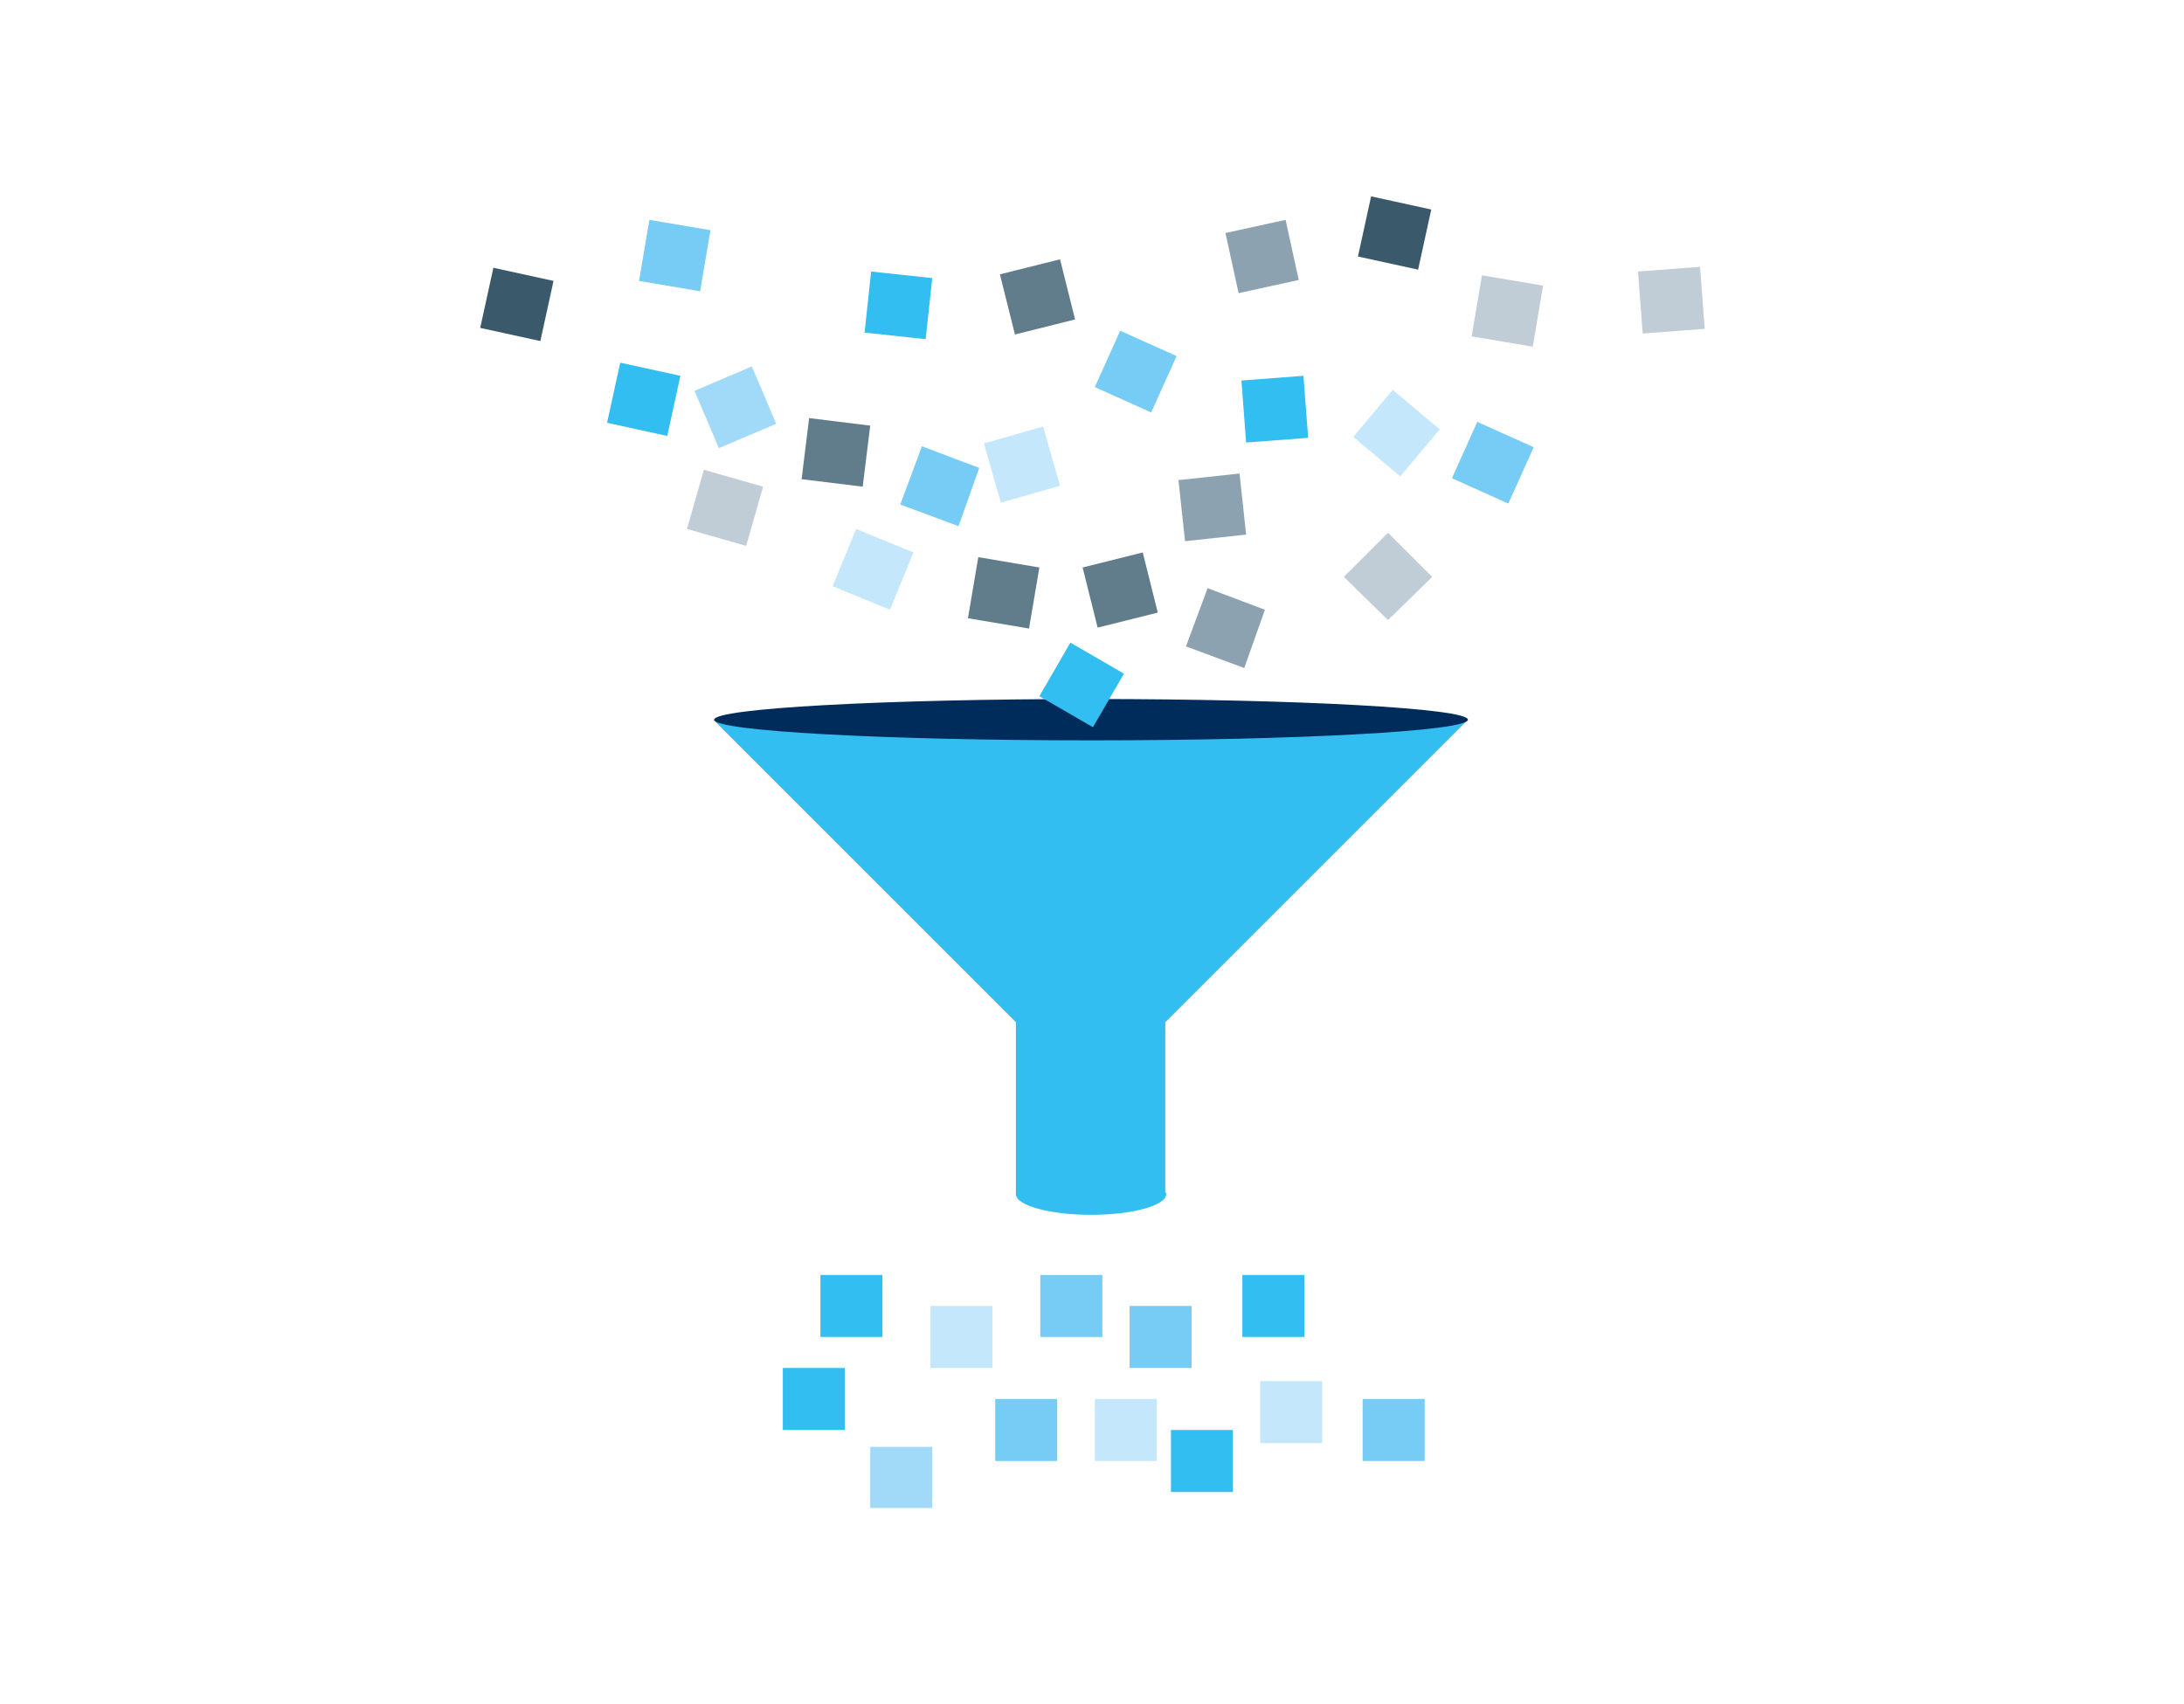 <?xml version="1.0" encoding="utf-8"?>
<!-- Generator: Adobe Illustrator 27.0.0, SVG Export Plug-In . SVG Version: 6.00 Build 0)  -->
<svg version="1.1" id="Ebene_1" xmlns="http://www.w3.org/2000/svg" xmlns:xlink="http://www.w3.org/1999/xlink" x="0px" y="0px"
	 viewBox="0 0 232.4 181.4" style="enable-background:new 0 0 232.4 181.4;" xml:space="preserve">
<style type="text/css">
	.st0{fill:#32BEF0;}
	.st1{fill:none;}
	.st2{fill:#76CCF4;}
	.st3{fill:#A1D9F8;}
	.st4{fill:#C4E7FB;}
	.st5{fill:#C1CDD6;}
	.st6{fill:#3A596B;}
	.st7{fill:#617C8B;}
	.st8{fill:#8DA2B0;}
	.st9{fill:#002C5C;}
</style>
<g>
	<path class="st0" d="M124,126.9v-18.1l32.2-32.2H75.9l32.2,32.2v18.1h0c0,0.1,0,0.1,0,0.2c0,1.2,3.6,2.2,8,2.2c4.4,0,8-1,8-2.2
		C124.1,127,124.1,127,124,126.9L124,126.9z"/>
	<path id="Pfad_2044_00000068668292199944660940000017276224176795830202_" class="st1" d="M51.1,160.5h130.2V20.9H51.1V160.5z"/>
	<path id="Pfad_2045_00000153674001134368834500000000464326287223379588_" class="st0" d="M87.3,142.3h6.6v-6.6h-6.6V142.3z"/>
	<path id="Pfad_2046_00000162338762015439047440000009575962750612789146_" class="st0" d="M83.3,152.2h6.6v-6.6h-6.6V152.2z"/>
	<path id="Pfad_2047_00000100347087610854930500000006148392492872399243_" class="st0" d="M124.6,158.8h6.6v-6.6h-6.6V158.8z"/>
	<path id="Pfad_2048_00000017492527081832233830000008583121942024774589_" class="st0" d="M132.2,142.3h6.6v-6.6h-6.6V142.3z"/>
	<path id="Pfad_2049_00000086668538754828160050000005232819304655783603_" class="st2" d="M105.9,155.5h6.6v-6.6h-6.6V155.5z"/>
	<path id="Pfad_2050_00000141444733839781392450000008061545010276802191_" class="st2" d="M145,155.5h6.6v-6.6H145V155.5z"/>
	<path id="Pfad_2051_00000011024408651212629010000006642228650994447234_" class="st2" d="M110.7,142.3h6.6v-6.6h-6.6V142.3z"/>
	<path id="Pfad_2052_00000008107590767019739370000015271643370804244638_" class="st2" d="M120.2,145.6h6.6V139h-6.6V145.6z"/>
	<path id="Pfad_2053_00000118399009238257044190000001874540775419446704_" class="st3" d="M92.6,160.5h6.6V154h-6.6V160.5z"/>
	<path id="Pfad_2054_00000101818614727473787400000001690767884530259074_" class="st4" d="M134.1,153.6h6.6v-6.6h-6.6V153.6z"/>
	<path id="Pfad_2055_00000116229169406192913750000004242097363237982371_" class="st4" d="M116.5,155.5h6.6v-6.6h-6.6V155.5z"/>
	<path id="Pfad_2056_00000036935156175297640370000003175403914431002287_" class="st5" d="M174.3,28.9l0.5,6.6l6.6-0.5l-0.5-6.6
		L174.3,28.9z"/>
	<path id="Pfad_2057_00000174577614993798440900000001514589283266726320_" class="st2" d="M69.1,23.4L68,29.9l6.5,1.1l1.1-6.5
		L69.1,23.4z"/>
	<path id="Pfad_2058_00000051385589161502233740000002502279556417651355_" class="st6" d="M51.1,34.9l6.4,1.4l1.4-6.4l-6.4-1.4
		L51.1,34.9z"/>
	<path id="Pfad_2059_00000017501847161466701950000014585061705369947821_" class="st6" d="M145.9,20.9l-1.4,6.4l6.4,1.4l1.4-6.4
		L145.9,20.9z"/>
	<path id="Pfad_2060_00000071524011336311000530000001573927945071687817_" class="st7" d="M115.2,60.4l1.6,6.4l6.4-1.6l-1.6-6.4
		L115.2,60.4z"/>
	<path id="Pfad_2061_00000153702454126979216370000000560132103577244332_" class="st7" d="M106.4,29.2l1.6,6.4l6.4-1.6l-1.6-6.4
		L106.4,29.2z"/>
	<path id="Pfad_2062_00000028301321811103811310000014873301944886413466_" class="st7" d="M104.1,59.3l-1.1,6.5l6.5,1.1l1.1-6.5
		L104.1,59.3z"/>
	<path id="Pfad_2063_00000039832536953886052940000006772190780841700271_" class="st7" d="M86.1,44.5L85.3,51l6.5,0.8l0.8-6.5
		L86.1,44.5z"/>
	<path id="Pfad_2064_00000171687804154674118380000011580400272269150851_" class="st8" d="M125.4,51.1l0.7,6.5l6.5-0.7l-0.7-6.5
		L125.4,51.1z"/>
	<path id="Pfad_2065_00000023254659515514994560000004817104890963412660_" class="st8" d="M128.5,62.6l-2.3,6.2l6.2,2.3l2.2-6.2
		L128.5,62.6z"/>
	<path id="Pfad_2066_00000148650338717959178010000001922198895102795138_" class="st8" d="M130.4,24.8l1.4,6.4l6.4-1.4l-1.4-6.4
		L130.4,24.8z"/>
	<path id="Pfad_2067_00000156554061761623520410000001014544773225850285_" class="st5" d="M157.7,29.3l-1.1,6.5l6.5,1.1l1.1-6.5
		L157.7,29.3z"/>
	<path id="Pfad_2068_00000017482753091908550250000007759419621483675272_" class="st5" d="M147.7,56.7l-4.7,4.7l4.7,4.6l4.7-4.6
		L147.7,56.7z"/>
	<path id="Pfad_2069_00000044140041805385916700000018125844971188117659_" class="st5" d="M74.9,50l-1.8,6.3l6.3,1.8l1.8-6.3
		L74.9,50z"/>
	<path id="Pfad_2070_00000102525861726685940280000014515307230878560390_" class="st0" d="M92.7,28.9L92,35.4l6.5,0.7l0.7-6.5
		L92.7,28.9z"/>
	<path id="Pfad_2071_00000166652688113991721700000015024062637957619597_" class="st0" d="M66,38.6L64.6,45l6.4,1.4l1.4-6.4
		L66,38.6z"/>
	<path id="Pfad_2073_00000008852609304683602720000016877584877824576648_" class="st0" d="M132.1,40.5l0.5,6.6l6.6-0.5l-0.5-6.6
		L132.1,40.5z"/>
	<path id="Pfad_2074_00000128468938580843690740000002491957114129769889_" class="st2" d="M98.1,47.5l-2.3,6.2l6.2,2.3l2.2-6.2
		L98.1,47.5z"/>
	<path id="Pfad_2075_00000075152874622983655330000001779611468383540412_" class="st2" d="M157.2,44.9l-2.7,6l6,2.7l2.7-6
		L157.2,44.9z"/>
	<path id="Pfad_2076_00000033340307234685398130000017305045997393566872_" class="st2" d="M119.2,35.2l-2.7,6l6,2.7l2.7-6
		L119.2,35.2z"/>
	<path id="Pfad_2077_00000032649988386582206270000004156629122541293198_" class="st3" d="M73.9,41.6l2.6,6.1l6.1-2.6L80,39
		L73.9,41.6z"/>
	<path id="Pfad_2078_00000109748004793022168790000012567682018417672584_" class="st4" d="M91.1,56.3l-2.5,6.1l6.1,2.5l2.5-6.1
		L91.1,56.3z"/>
	<path id="Pfad_2079_00000017482070459212280750000001529427845905007492_" class="st4" d="M148.2,41.5l-4.2,5l5,4.2l4.2-5
		L148.2,41.5z"/>
	<path id="Pfad_2080_00000147209272458132866160000006446113781701612460_" class="st4" d="M104.7,47.2l1.8,6.3l6.3-1.8l-1.8-6.3
		L104.7,47.2z"/>
	<path id="Pfad_2081_00000096757836722782205050000006941042671900789393_" class="st4" d="M99,145.6h6.6V139H99V145.6z"/>
	<path id="Pfad_2042_00000170240974599840435010000008519723565041577089_" class="st9" d="M116.1,78.8c22.2,0,40.1-1,40.1-2.2
		c0-1.2-18-2.2-40.1-2.2S76,75.4,76,76.6S94,78.8,116.1,78.8"/>
	<path id="Pfad_2072_00000134222093857208775640000000179626839159159953_" class="st0" d="M113.9,68.4l-3.3,5.7l5.7,3.3l3.3-5.7
		L113.9,68.4z"/>
</g>
</svg>
